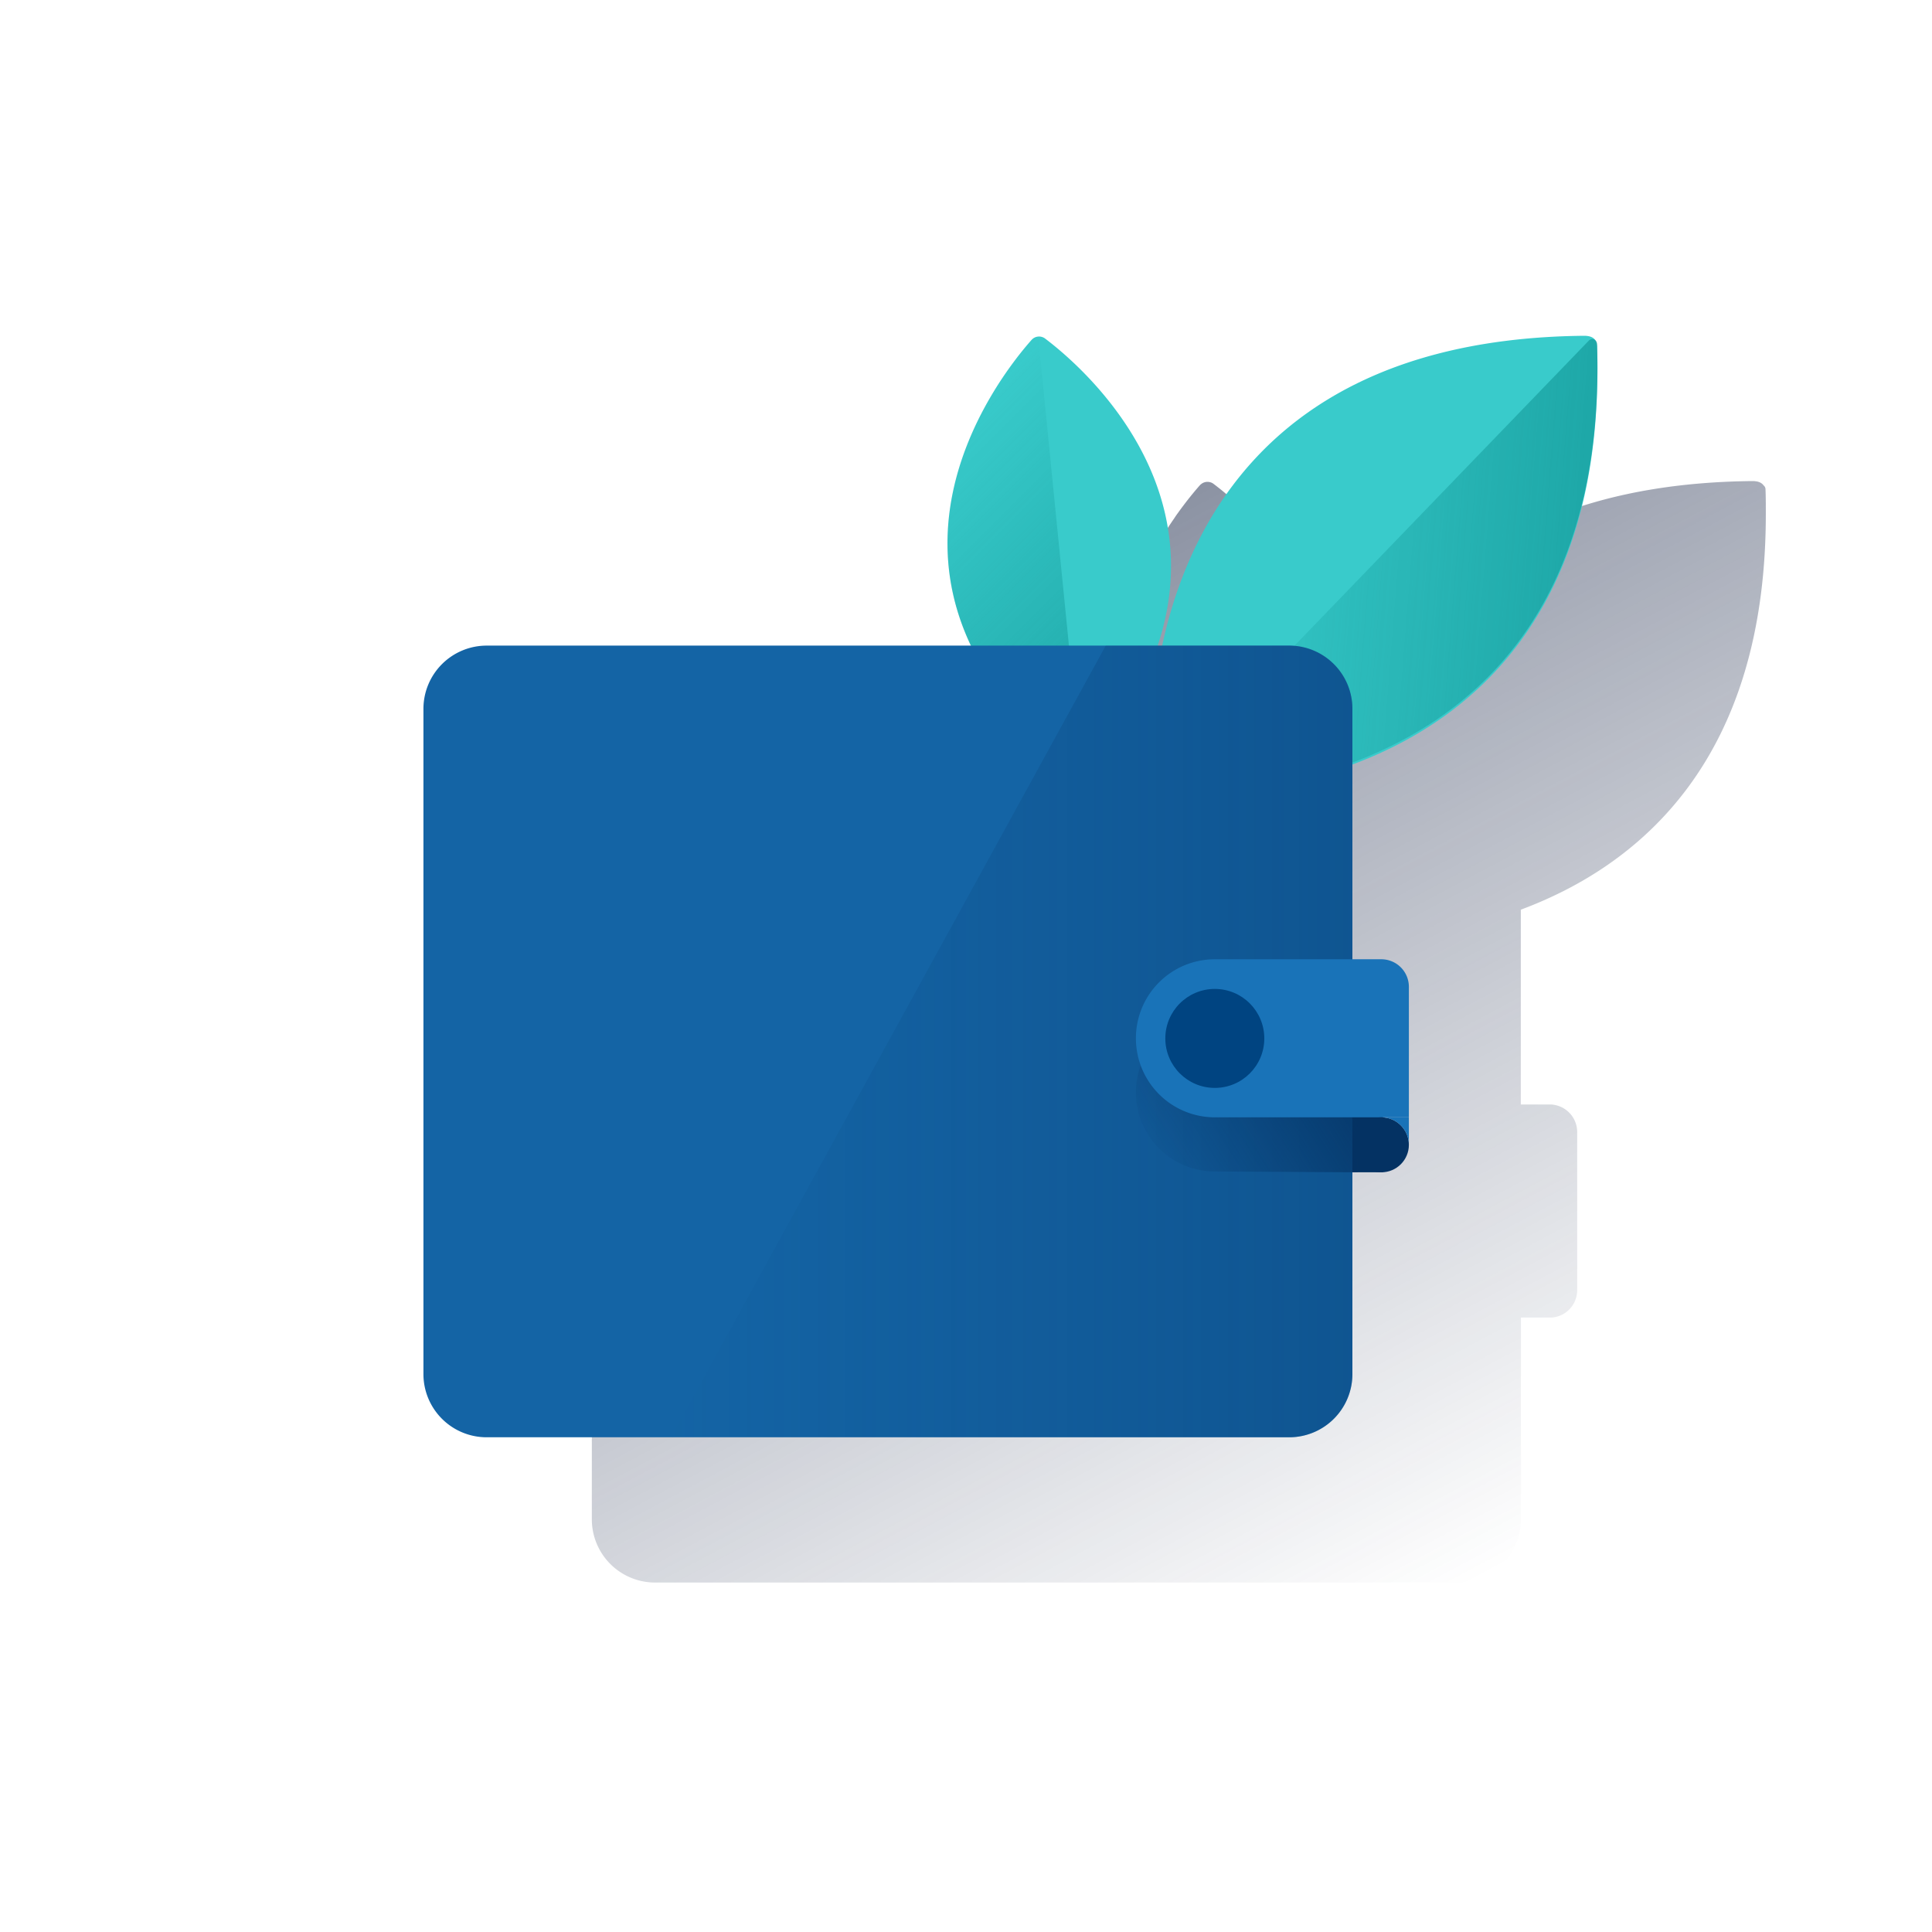 <svg id="Contenido" xmlns="http://www.w3.org/2000/svg" xmlns:xlink="http://www.w3.org/1999/xlink" viewBox="0 0 600 600"><defs><style>.cls-1{fill:url(#Degradado_sin_nombre);}.cls-2{fill:#39cbcb;}.cls-3{fill:url(#Degradado_sin_nombre_2);}.cls-4{fill:url(#Degradado_sin_nombre_3);}.cls-5{fill:#043263;}.cls-6{fill:#1464a5;}.cls-7{fill:url(#Degradado_sin_nombre_4);}.cls-8{fill:url(#Degradado_sin_nombre_5);}.cls-9{fill:#1973b8;}.cls-10{fill:#004481;}.cls-11{fill:none;}</style><linearGradient id="Degradado_sin_nombre" x1="299.65" y1="412.71" x2="459.73" y2="111.66" gradientTransform="matrix(1, 0, 0, -1, 0, 602)" gradientUnits="userSpaceOnUse"><stop offset="0" stop-color="#192647" stop-opacity="0.5"/><stop offset="1" stop-color="#192647" stop-opacity="0"/></linearGradient><linearGradient id="Degradado_sin_nombre_2" x1="862.88" y1="553.94" x2="736.38" y2="553.94" gradientTransform="translate(-324.43 -441.75) rotate(4.57)" gradientUnits="userSpaceOnUse"><stop offset="0" stop-color="#028484" stop-opacity="0.5"/><stop offset="1" stop-color="#028484" stop-opacity="0"/></linearGradient><linearGradient id="Degradado_sin_nombre_3" x1="363.34" y1="679.18" x2="257.83" y2="679.18" gradientTransform="translate(590.52 -529.08) rotate(45)" xlink:href="#Degradado_sin_nombre_2"/><linearGradient id="Degradado_sin_nombre_4" x1="420" y1="304.57" x2="208.4" y2="304.57" gradientTransform="matrix(1, 0, 0, -1, 0, 628)" gradientUnits="userSpaceOnUse"><stop offset="0" stop-color="#192647"/><stop offset="0" stop-color="#043263" stop-opacity="0.3"/><stop offset="1" stop-color="#043263" stop-opacity="0"/></linearGradient><linearGradient id="Degradado_sin_nombre_5" x1="7584" y1="309.46" x2="7655.17" y2="264.43" gradientTransform="translate(8012.84 628) rotate(180)" gradientUnits="userSpaceOnUse"><stop offset="0" stop-color="#043263"/><stop offset="1" stop-color="#043263" stop-opacity="0"/></linearGradient></defs><title>sostenibilidad</title><path class="cls-1" d="M548.39,158.87c0-2.3,0-4.63-.1-7a1.51,1.51,0,0,0-.59-1.12c-.63-.9-1.76-1.35-3.48-1.35-92.79.92-122.13,54.94-131,96.23h-1.4c17.29-51.94-24.49-87.46-34.94-95.36a3.13,3.13,0,0,0-3.93.14.65.65,0,0,0-.16.13l-.09.1-.06.05c-1.28,1.45-3.13,3.64-5.24,6.46a1,1,0,0,1-.13.16l-.58.79-.32.43-.42.59-.5.69-.27.38-.66,1-.13.18c-11.69,17-27.22,49.23-10.59,84.3H203.43A19.63,19.63,0,0,0,183.8,265.3h0V471.84a19.63,19.63,0,0,0,19.63,19.63H452.7a19.65,19.65,0,0,0,19.64-19.63V409.18h9.47a8.53,8.53,0,0,0,8-8.52v-49.1A8.57,8.57,0,0,0,481.3,343h-9V282.51C509.17,268.77,548.65,236,548.39,158.87Z"/><path class="cls-2" d="M491.93,104.28c-138.07,1.37-135.68,120.28-134.34,139.93a3.09,3.09,0,0,0,3,2.88c19.78.66,139.41-1,135.42-139.25C496,105.46,494.73,104.28,491.93,104.28Z"/><path class="cls-3" d="M360.59,246.48c19.85.67,139.63-1,135.4-139.74a1.51,1.51,0,0,0-1.56-1.43,1.46,1.46,0,0,0-1,.46L359.73,244.36a1.27,1.27,0,0,0,0,1.77A1.25,1.25,0,0,0,360.59,246.48Z"/><path class="cls-2" d="M336.77,239.24c61.16-72.67.7-124.36-12.19-134.09a3.12,3.12,0,0,0-4.23.42c-10.76,12.15-60.3,75.31,14.24,134.06C335.54,240.31,336.06,240,336.77,239.24Z"/><path class="cls-4" d="M320.49,105.41c-10.49,11.77-60.87,75.33,14.23,134.36a.65.65,0,0,0,.91,0h0a.62.62,0,0,0,.18-.63L322.57,106a1.18,1.18,0,0,0-1.28-1.07,1.19,1.19,0,0,0-.8.42Z"/><rect class="cls-5" x="377.27" y="331.54" width="52.24" height="32.52"/><path class="cls-6" d="M400.4,446.36H151.13a19.63,19.63,0,0,1-19.63-19.63h0V220.14a19.65,19.65,0,0,1,19.63-19.64H400.4A19.64,19.64,0,0,1,420,220.14V426.73A19.63,19.63,0,0,1,400.4,446.36Z"/><path class="cls-7" d="M400.4,200.5h-57l-135,245.86h192A19.63,19.63,0,0,0,420,426.73V220.14A19.64,19.64,0,0,0,400.4,200.5Z"/><path class="cls-8" d="M377.27,363.81l44.3.26V314.73h-44.3a24.5,24.5,0,0,0-24.5,24.5h0a24.48,24.48,0,0,0,24.36,24.58Z"/><path class="cls-9" d="M377.27,347h60.27V306.44a8.56,8.56,0,0,0-8.54-8.53H377.27a24.5,24.5,0,0,0-24.5,24.5h0A24.52,24.52,0,0,0,377.22,347Z"/><circle class="cls-5" cx="429" cy="355.53" r="8.54"/><circle class="cls-10" cx="377.27" cy="322.49" r="15.37"/><path class="cls-9" d="M437.54,355.53h0V347H429A8.57,8.57,0,0,1,437.54,355.53Z"/><rect class="cls-11" width="600" height="600"/><rect class="cls-11" width="600" height="600"/></svg>